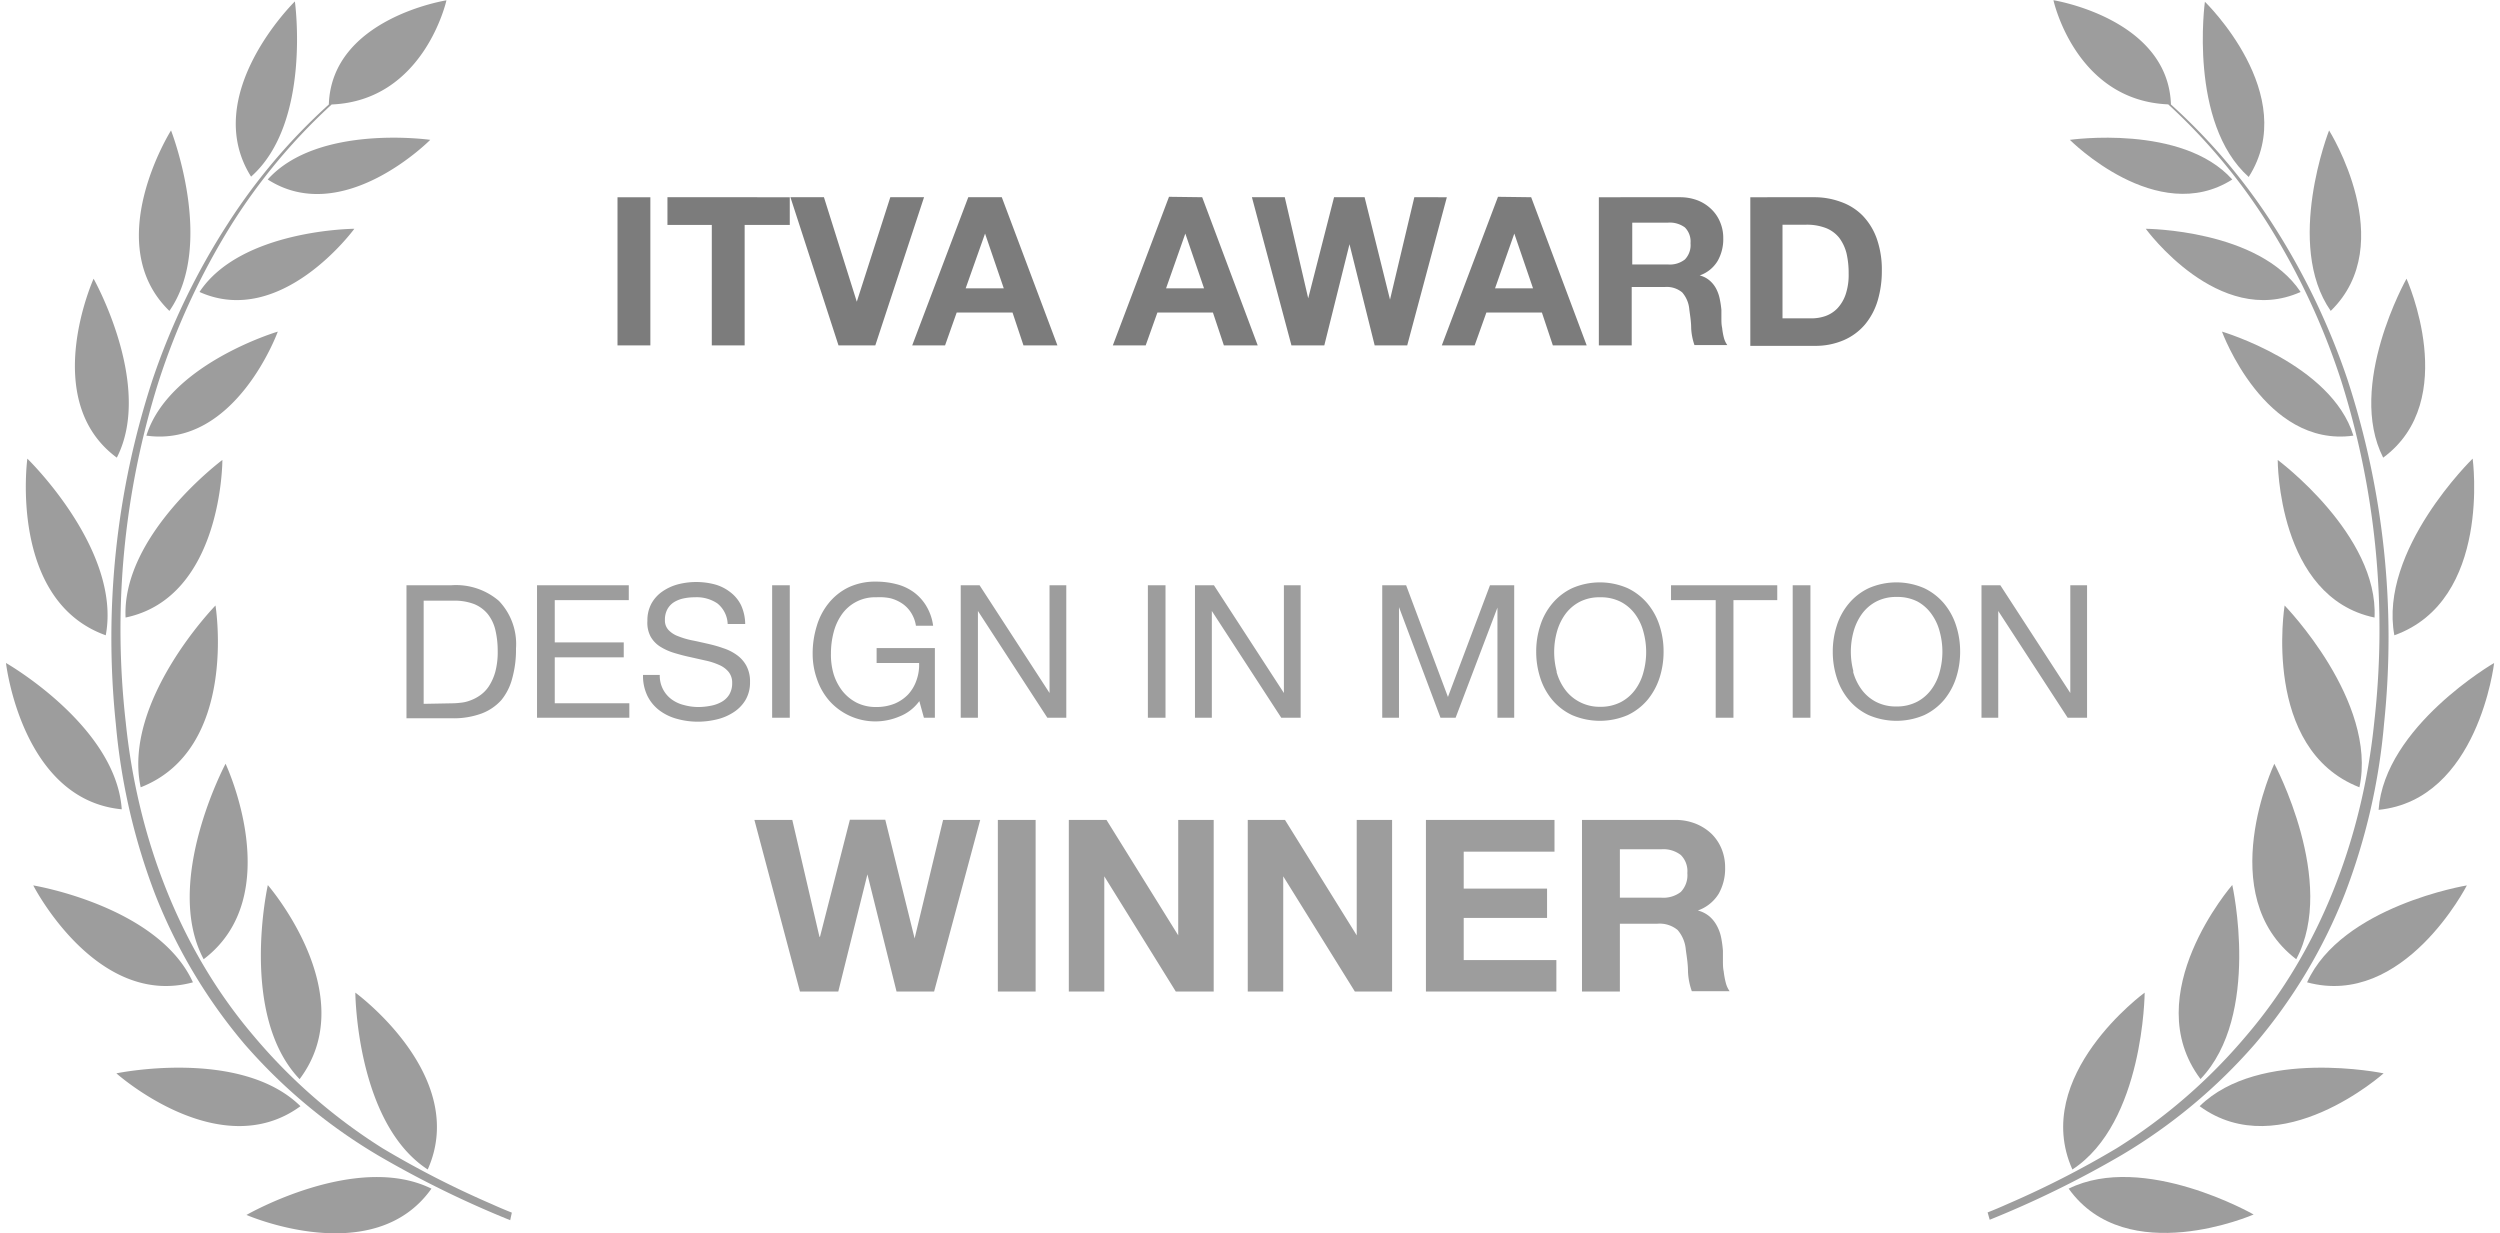 <?xml version="1.0"?>
<svg xmlns="http://www.w3.org/2000/svg" id="Ebene_1" data-name="Ebene 1" viewBox="0 0 227.19 112.62" width="150" height="74"><defs><style>.cls-1{fill:#7c7c7c}.cls-2{fill:#9d9d9d}</style></defs><title>itva award</title><path class="cls-1" d="M60.27 19.47V33h-3V19.47zM61.83 22v-2.53H73V22h-4.12v11h-3V22zm15.62 11l-4.39-13.53h3.06l3 9.54 3.06-9.54h3.08L80.81 33zm14.91-13.53L97.44 33h-3.1l-1-3h-5.1l-1.06 3h-3l5.12-13.53zm.18 8.32l-1.71-5-1.77 5zm18.12-8.32L115.73 33h-3.09l-1-3h-5.07l-1.07 3h-3l5.13-13.57zm.17 8.32l-1.71-5-1.76 5zM126.41 33l-2.3-9.24-2.3 9.24h-3l-3.61-13.53h3l2.14 9.23 2.36-9.23h2.79l2.32 9.35 2.22-9.35H133L129.38 33zm14.29-13.53L145.77 33h-3.09l-1-3h-5.07l-1.07 3h-3l5.13-13.57zm.17 8.32l-1.71-5-1.76 5zm13.4-8.32a4.48 4.48 0 0 1 1.64.29 3.75 3.75 0 0 1 1.25.81 3.42 3.42 0 0 1 .8 1.19 3.67 3.67 0 0 1 .28 1.45 4 4 0 0 1-.51 2.07 3.08 3.08 0 0 1-1.64 1.33 2.25 2.25 0 0 1 .91.47 2.51 2.51 0 0 1 .59.74 3.49 3.49 0 0 1 .33.94 8.81 8.81 0 0 1 .15 1v.75c0 .3 0 .59.07.9a5.71 5.71 0 0 0 .15.86 2 2 0 0 0 .32.7h-3a5.54 5.54 0 0 1-.3-1.54c0-.6-.1-1.17-.17-1.71a2.69 2.69 0 0 0-.65-1.56 2.2 2.2 0 0 0-1.61-.49h-3V33h-3V19.47zm-1.07 6.14a2.22 2.22 0 0 0 1.54-.46 1.89 1.89 0 0 0 .51-1.48 1.83 1.83 0 0 0-.51-1.44 2.32 2.32 0 0 0-1.54-.44h-3.27v3.82zm13.32-6.14a6.91 6.91 0 0 1 2.44.42 5.23 5.23 0 0 1 2 1.25 5.87 5.87 0 0 1 1.29 2.09 8.49 8.49 0 0 1 .47 2.95 9.43 9.43 0 0 1-.38 2.73 6.18 6.18 0 0 1-1.15 2.17 5.29 5.29 0 0 1-1.92 1.43 6.49 6.49 0 0 1-2.71.53h-5.85V19.47zm-.21 11.06a3.87 3.87 0 0 0 1.26-.21 2.85 2.85 0 0 0 1.08-.69 3.52 3.52 0 0 0 .76-1.27 5.56 5.56 0 0 0 .28-1.9 8.09 8.09 0 0 0-.19-1.85 4 4 0 0 0-.66-1.42 2.92 2.92 0 0 0-1.21-.9 4.8 4.8 0 0 0-1.85-.31h-2.13v8.55z" transform="translate(-1.43 -1.46)"/><path class="cls-2" d="M82.75 92l-2.66-10.7L77.43 92h-3.5l-4.16-15.67h3.46L75.71 87h.05l2.73-10.69h3.23l2.68 10.84L87 76.33h3.39L86.18 92zm12.7-15.67V92H92V76.33zm6.47 0l6.55 10.54V76.33h3.24V92h-3.46l-6.53-10.52V92h-3.24V76.33zm16.3 0l6.55 10.54V76.33H128V92h-3.4l-6.54-10.52V92h-3.24V76.33zm24.61 0v2.9h-8.29v3.37h7.61v2.68h-7.61v3.85H143V92h-11.91V76.33zm10.98 0a5 5 0 0 1 1.9.34 4.56 4.56 0 0 1 1.46.93 4.12 4.12 0 0 1 .92 1.38 4.45 4.45 0 0 1 .32 1.68 4.69 4.69 0 0 1-.58 2.4 3.65 3.65 0 0 1-1.91 1.54 2.72 2.72 0 0 1 1.06.54 3 3 0 0 1 .68.86 3.81 3.81 0 0 1 .39 1.09 9.71 9.71 0 0 1 .16 1.19v.88c0 .34 0 .68.07 1a7.41 7.41 0 0 0 .18 1 2.32 2.32 0 0 0 .36.81h-3.45a6 6 0 0 1-.35-1.79c0-.68-.11-1.34-.2-2a3.13 3.13 0 0 0-.75-1.8 2.57 2.57 0 0 0-1.87-.57h-3.4V92h-3.46V76.33zm-1.23 7.1a2.61 2.61 0 0 0 1.78-.52 2.2 2.2 0 0 0 .6-1.72 2.08 2.08 0 0 0-.6-1.66 2.61 2.61 0 0 0-1.78-.52h-3.78v4.42zM42.12 54.9a6 6 0 0 1 4.32 1.43A5.7 5.7 0 0 1 48 60.68a9.7 9.7 0 0 1-.34 2.71 5.19 5.19 0 0 1-1 2 4.59 4.59 0 0 1-1.82 1.23 7.37 7.37 0 0 1-2.62.43H38V54.9zm.13 10.78a6.39 6.39 0 0 0 .68-.05 3.2 3.2 0 0 0 .87-.2 3.76 3.76 0 0 0 .91-.47 3.06 3.06 0 0 0 .81-.83 4.76 4.76 0 0 0 .59-1.32 7 7 0 0 0 .22-1.91 8.27 8.27 0 0 0-.21-1.9 3.73 3.73 0 0 0-.69-1.46 3.14 3.14 0 0 0-1.25-.92 5 5 0 0 0-1.89-.31h-2.72v9.42zM58.3 54.9v1.36h-6.76v3.86h6.3v1.36h-6.3v4.2h6.81V67h-8.43V54.9zm8.09 1.66a3.38 3.38 0 0 0-2.07-.56 4.78 4.78 0 0 0-1 .1 2.74 2.74 0 0 0-.88.34 1.78 1.78 0 0 0-.61.64 2 2 0 0 0-.23 1 1.26 1.26 0 0 0 .33.91 2.28 2.28 0 0 0 .89.57 7.15 7.15 0 0 0 1.25.37c.46.09.93.2 1.42.31s1 .25 1.41.4a4.43 4.43 0 0 1 1.25.62 2.92 2.92 0 0 1 .89 1 3 3 0 0 1 .33 1.49 3.13 3.13 0 0 1-.43 1.66 3.43 3.43 0 0 1-1.12 1.12 4.79 4.79 0 0 1-1.52.63 7.4 7.4 0 0 1-1.67.2 7.09 7.09 0 0 1-1.93-.26 4.66 4.66 0 0 1-1.6-.77A3.74 3.74 0 0 1 60 65a4.17 4.17 0 0 1-.4-1.91h1.53a2.66 2.66 0 0 0 1.08 2.23 3.17 3.17 0 0 0 1.13.52 4.91 4.91 0 0 0 1.33.18 5.76 5.76 0 0 0 1.09-.11 3.2 3.2 0 0 0 1-.35 1.9 1.9 0 0 0 .71-.67 2 2 0 0 0 .27-1.08 1.53 1.53 0 0 0-.33-1 2.26 2.26 0 0 0-.88-.64 6.11 6.11 0 0 0-1.25-.4l-1.42-.32c-.48-.1-.95-.23-1.42-.37a5.28 5.28 0 0 1-1.25-.56 2.61 2.61 0 0 1-.88-.9 2.67 2.67 0 0 1-.31-1.46 3.22 3.22 0 0 1 .37-1.59 3.27 3.27 0 0 1 1-1.1 4.54 4.54 0 0 1 1.41-.65 6.67 6.67 0 0 1 3.36 0 4 4 0 0 1 1.41.7 3.34 3.34 0 0 1 1 1.2 4.24 4.24 0 0 1 .38 1.72h-1.6a2.54 2.54 0 0 0-.94-1.88zM73 54.9V67h-1.61V54.9zm10 11.99a5.62 5.62 0 0 1-6.38-1.43 5.9 5.9 0 0 1-1.14-2 6.84 6.84 0 0 1-.39-2.29 8.42 8.42 0 0 1 .37-2.53 6 6 0 0 1 1.09-2.1 5.31 5.31 0 0 1 1.8-1.44 5.7 5.7 0 0 1 2.52-.53 7.4 7.4 0 0 1 1.86.23 4.6 4.6 0 0 1 1.57.72 4.31 4.31 0 0 1 1.15 1.25 4.66 4.66 0 0 1 .64 1.83h-1.57a3.06 3.06 0 0 0-.45-1.2 2.81 2.81 0 0 0-.79-.82 3.54 3.54 0 0 0-1.08-.49 4.9 4.9 0 0 0-1.29-.09 3.7 3.7 0 0 0-3.19 1.61 5 5 0 0 0-.72 1.61 7.55 7.55 0 0 0-.24 1.9A6.24 6.24 0 0 0 77 63a4.85 4.85 0 0 0 .8 1.55 4 4 0 0 0 1.3 1.07 3.9 3.9 0 0 0 1.79.4 4.43 4.43 0 0 0 1.69-.31 3.68 3.68 0 0 0 1.23-.84 3.64 3.64 0 0 0 .75-1.26 4.19 4.19 0 0 0 .25-1.61h-3.88v-1.36h5.32V67h-1l-.42-1.52A4.06 4.06 0 0 1 83 66.89zm7.33-11.99l6.39 9.84V54.9h1.53V67h-1.73l-6.34-9.75V67h-1.57V54.9zm16.98 0V67h-1.61V54.9zm4.42 0l6.39 9.84V54.9h1.53V67h-1.77l-6.34-9.75V67H110V54.9zm17.55 0l3.82 10.2 3.84-10.2h2.21V67h-1.53V56.94L133.8 67h-1.38l-3.79-10.1V67h-1.53V54.9zm12.25 3.68a5.85 5.85 0 0 1 1.09-2 5.31 5.31 0 0 1 1.82-1.41 6.33 6.33 0 0 1 5.07 0 5.41 5.41 0 0 1 1.82 1.41 6 6 0 0 1 1.09 2 7.61 7.61 0 0 1 .37 2.39 7.7 7.7 0 0 1-.37 2.39 6.12 6.12 0 0 1-1.09 2 5.38 5.38 0 0 1-1.82 1.4 6.44 6.44 0 0 1-5.07 0 5.28 5.28 0 0 1-1.82-1.4 5.94 5.94 0 0 1-1.09-2 7.7 7.7 0 0 1-.37-2.39 7.61 7.61 0 0 1 .37-2.39zm1.48 4.2a4.9 4.9 0 0 0 .75 1.6 3.83 3.83 0 0 0 1.31 1.15A3.92 3.92 0 0 0 147 66a4 4 0 0 0 1.91-.44 3.83 3.83 0 0 0 1.31-1.15 4.69 4.69 0 0 0 .74-1.6 6.95 6.95 0 0 0 0-3.62 4.74 4.74 0 0 0-.74-1.61 3.83 3.83 0 0 0-1.31-1.15A4 4 0 0 0 147 56a3.92 3.92 0 0 0-1.9.43 3.83 3.83 0 0 0-1.31 1.15 5 5 0 0 0-.75 1.61 6.95 6.95 0 0 0 0 3.62zm10.46-6.52V54.9h9.7v1.36h-4V67h-1.62V56.26zm12.73-1.36V67h-1.62V54.9zm2.41 3.68a5.85 5.85 0 0 1 1.09-2 5.31 5.31 0 0 1 1.82-1.41 6.33 6.33 0 0 1 5.07 0 5.41 5.41 0 0 1 1.82 1.41 6 6 0 0 1 1.09 2 7.61 7.61 0 0 1 .37 2.39 7.7 7.7 0 0 1-.37 2.39 6.12 6.12 0 0 1-1.09 2 5.38 5.38 0 0 1-1.82 1.4 6.44 6.44 0 0 1-5.07 0 5.28 5.28 0 0 1-1.82-1.4 5.94 5.94 0 0 1-1.09-2 7.7 7.7 0 0 1-.37-2.39 7.61 7.61 0 0 1 .37-2.39zm1.48 4.2a4.9 4.9 0 0 0 .75 1.6 3.83 3.83 0 0 0 1.31 1.15 3.92 3.92 0 0 0 1.9.44 4 4 0 0 0 1.91-.44 3.83 3.83 0 0 0 1.31-1.15 4.69 4.69 0 0 0 .74-1.6 6.95 6.95 0 0 0 0-3.62 4.74 4.74 0 0 0-.74-1.61A3.83 3.83 0 0 0 176 56.4a4 4 0 0 0-1.91-.43 3.92 3.92 0 0 0-1.9.43 3.83 3.83 0 0 0-1.31 1.15 5 5 0 0 0-.75 1.61 6.95 6.95 0 0 0 0 3.62zm13.45-7.88l6.39 9.84V54.9h1.53V67h-1.77l-6.34-9.75V67h-1.53V54.9z" transform="translate(-1.43 -1.46)"/><path class="cls-2" d="M47.62 112.19c-.6-.24-1.2-.49-1.79-.76a85.93 85.93 0 0 1-10-5.11 50.34 50.34 0 0 1-11.77-10.25c-6.82-8-10.62-18.2-11.69-28.61a75.27 75.27 0 0 1 3-31.17A64.85 64.85 0 0 1 22 22a53.7 53.7 0 0 1 9.17-11c8.45-.35 10.48-9.51 10.48-9.51S31.17 3.13 30.91 11a53.89 53.89 0 0 0-9.2 10.85 63.86 63.86 0 0 0-6.9 14.29 75.84 75.84 0 0 0-3.35 31.42 57.83 57.83 0 0 0 3.58 15.54 48.72 48.72 0 0 0 8.17 13.7A49.77 49.77 0 0 0 35.47 107a92.67 92.67 0 0 0 12 5.88" transform="translate(-1.43 -1.46)"/><path class="cls-2" d="M23.81 17.59c5.54-4.91 4-16 4-16s-8.71 8.52-4 16zm1.52.26c6.89 4.42 14.84-3.62 14.84-3.62s-10.27-1.47-14.84 3.62zM19.1 28.12c7.48 3.36 14.14-5.77 14.14-5.77s-10.36.06-14.14 5.77zm7.15 3.62s-9.95 2.95-12 9.5c8.15 1.13 12-9.5 12-9.5zm-5.06 11.72S12 50.3 12.35 57.85c8.86-1.85 8.84-14.39 8.84-14.39zm-.63 13.29s-8.51 8.73-6.83 16.6c8.96-3.5 6.83-16.6 6.83-16.6zm-1.08 32.3c7.67-5.82 2-17.85 2-17.85s-5.76 10.8-2 17.85zM28.24 100c5.8-7.69-2.9-17.72-2.9-17.72s-2.66 11.9 2.9 17.72zm11.7 8.25c3.82-8.55-6.61-16.15-6.61-16.15s.08 11.9 6.61 16.15zm-23.59-78.4c4.23-6.06.15-16.48.15-16.48s-6.5 10.32-.15 16.48zm-4.8 13.4c3.37-6.59-2.12-16.34-2.12-16.34s-5 11.09 2.12 16.34zm-1.01 16.22C12 51.69 3.38 43.34 3.38 43.34s-1.75 12.94 7.16 16.13zM12 75.36C11.48 67.74 1.43 62 1.43 62S2.86 74.49 12 75.36zm-8.08 6.95s5.75 11.25 14.58 8.85c-3.16-6.97-14.58-8.85-14.58-8.85zm7.59 17.16s9.42 8.41 16.81 3c-5.46-5.36-16.81-3-16.81-3zm11.88 12.93S35 117.46 40.28 110c-6.85-3.38-16.89 2.4-16.89 2.4zm159.18.44a92.17 92.17 0 0 0 12-5.88 49.77 49.77 0 0 0 12.23-10.18 48.45 48.45 0 0 0 8.2-13.7 57.08 57.08 0 0 0 3.58-15.54 75.83 75.83 0 0 0-3.34-31.42 63.86 63.86 0 0 0-6.9-14.29A54.22 54.22 0 0 0 199.12 11c-.26-7.85-10.73-9.52-10.73-9.52s2 9.16 10.48 9.51a53.34 53.34 0 0 1 9.16 11 64.43 64.43 0 0 1 6.65 14.28 75.43 75.43 0 0 1 3 31.17c-1.07 10.41-4.87 20.65-11.69 28.61a50.34 50.34 0 0 1-11.81 10.25 85.93 85.93 0 0 1-10 5.11c-.6.27-1.19.52-1.8.76" transform="translate(-1.43 -1.46)"/><path class="cls-2" d="M202.22 1.62s-1.52 11.06 4 16c4.78-7.51-4-16-4-16zm-12.33 12.61s7.94 8 14.83 3.62c-4.56-5.09-14.83-3.62-14.83-3.62zm6.93 8.12s6.65 9.13 14.14 5.77c-3.78-5.71-14.14-5.77-14.14-5.77zm18.96 18.89c-2-6.55-12-9.5-12-9.5s3.88 10.63 12 9.5zm1.93 16.61c.38-7.55-8.84-14.39-8.84-14.39s-.03 12.54 8.84 14.39zm-1.38 15.5c1.68-7.87-6.83-16.6-6.83-16.6s-2.13 13.1 6.83 16.6zm-7.77-2.15s-5.65 12 2 17.85c3.78-7.05-2-17.85-2-17.85zm-3.84 11.07s-8.7 10-2.9 17.72c5.56-5.81 2.9-17.72 2.9-17.72zm-8 9.83s-10.42 7.6-6.6 16.15c6.53-4.25 6.6-16.15 6.6-16.15zm16.84-78.73s-4.08 10.42.15 16.48c6.34-6.16-.15-16.48-.15-16.48zm7.07 13.54s-5.49 9.75-2.13 16.34c7.13-5.25 2.13-16.34 2.13-16.34zm6.04 16.43s-8.59 8.35-7.15 16.13c8.91-3.19 7.15-16.13 7.15-16.13zM228.63 62s-10 5.79-10.55 13.41c9.11-.92 10.55-13.41 10.55-13.41zm-17.08 29.16c8.84 2.4 14.59-8.85 14.59-8.85s-11.43 1.88-14.59 8.85zm-9.81 11.31c7.39 5.41 16.8-3 16.8-3s-11.35-2.36-16.8 3zM189.78 110c5.31 7.42 16.89 2.36 16.89 2.36s-10.04-5.74-16.89-2.36z" transform="translate(-1.43 -1.46)"/></svg>
